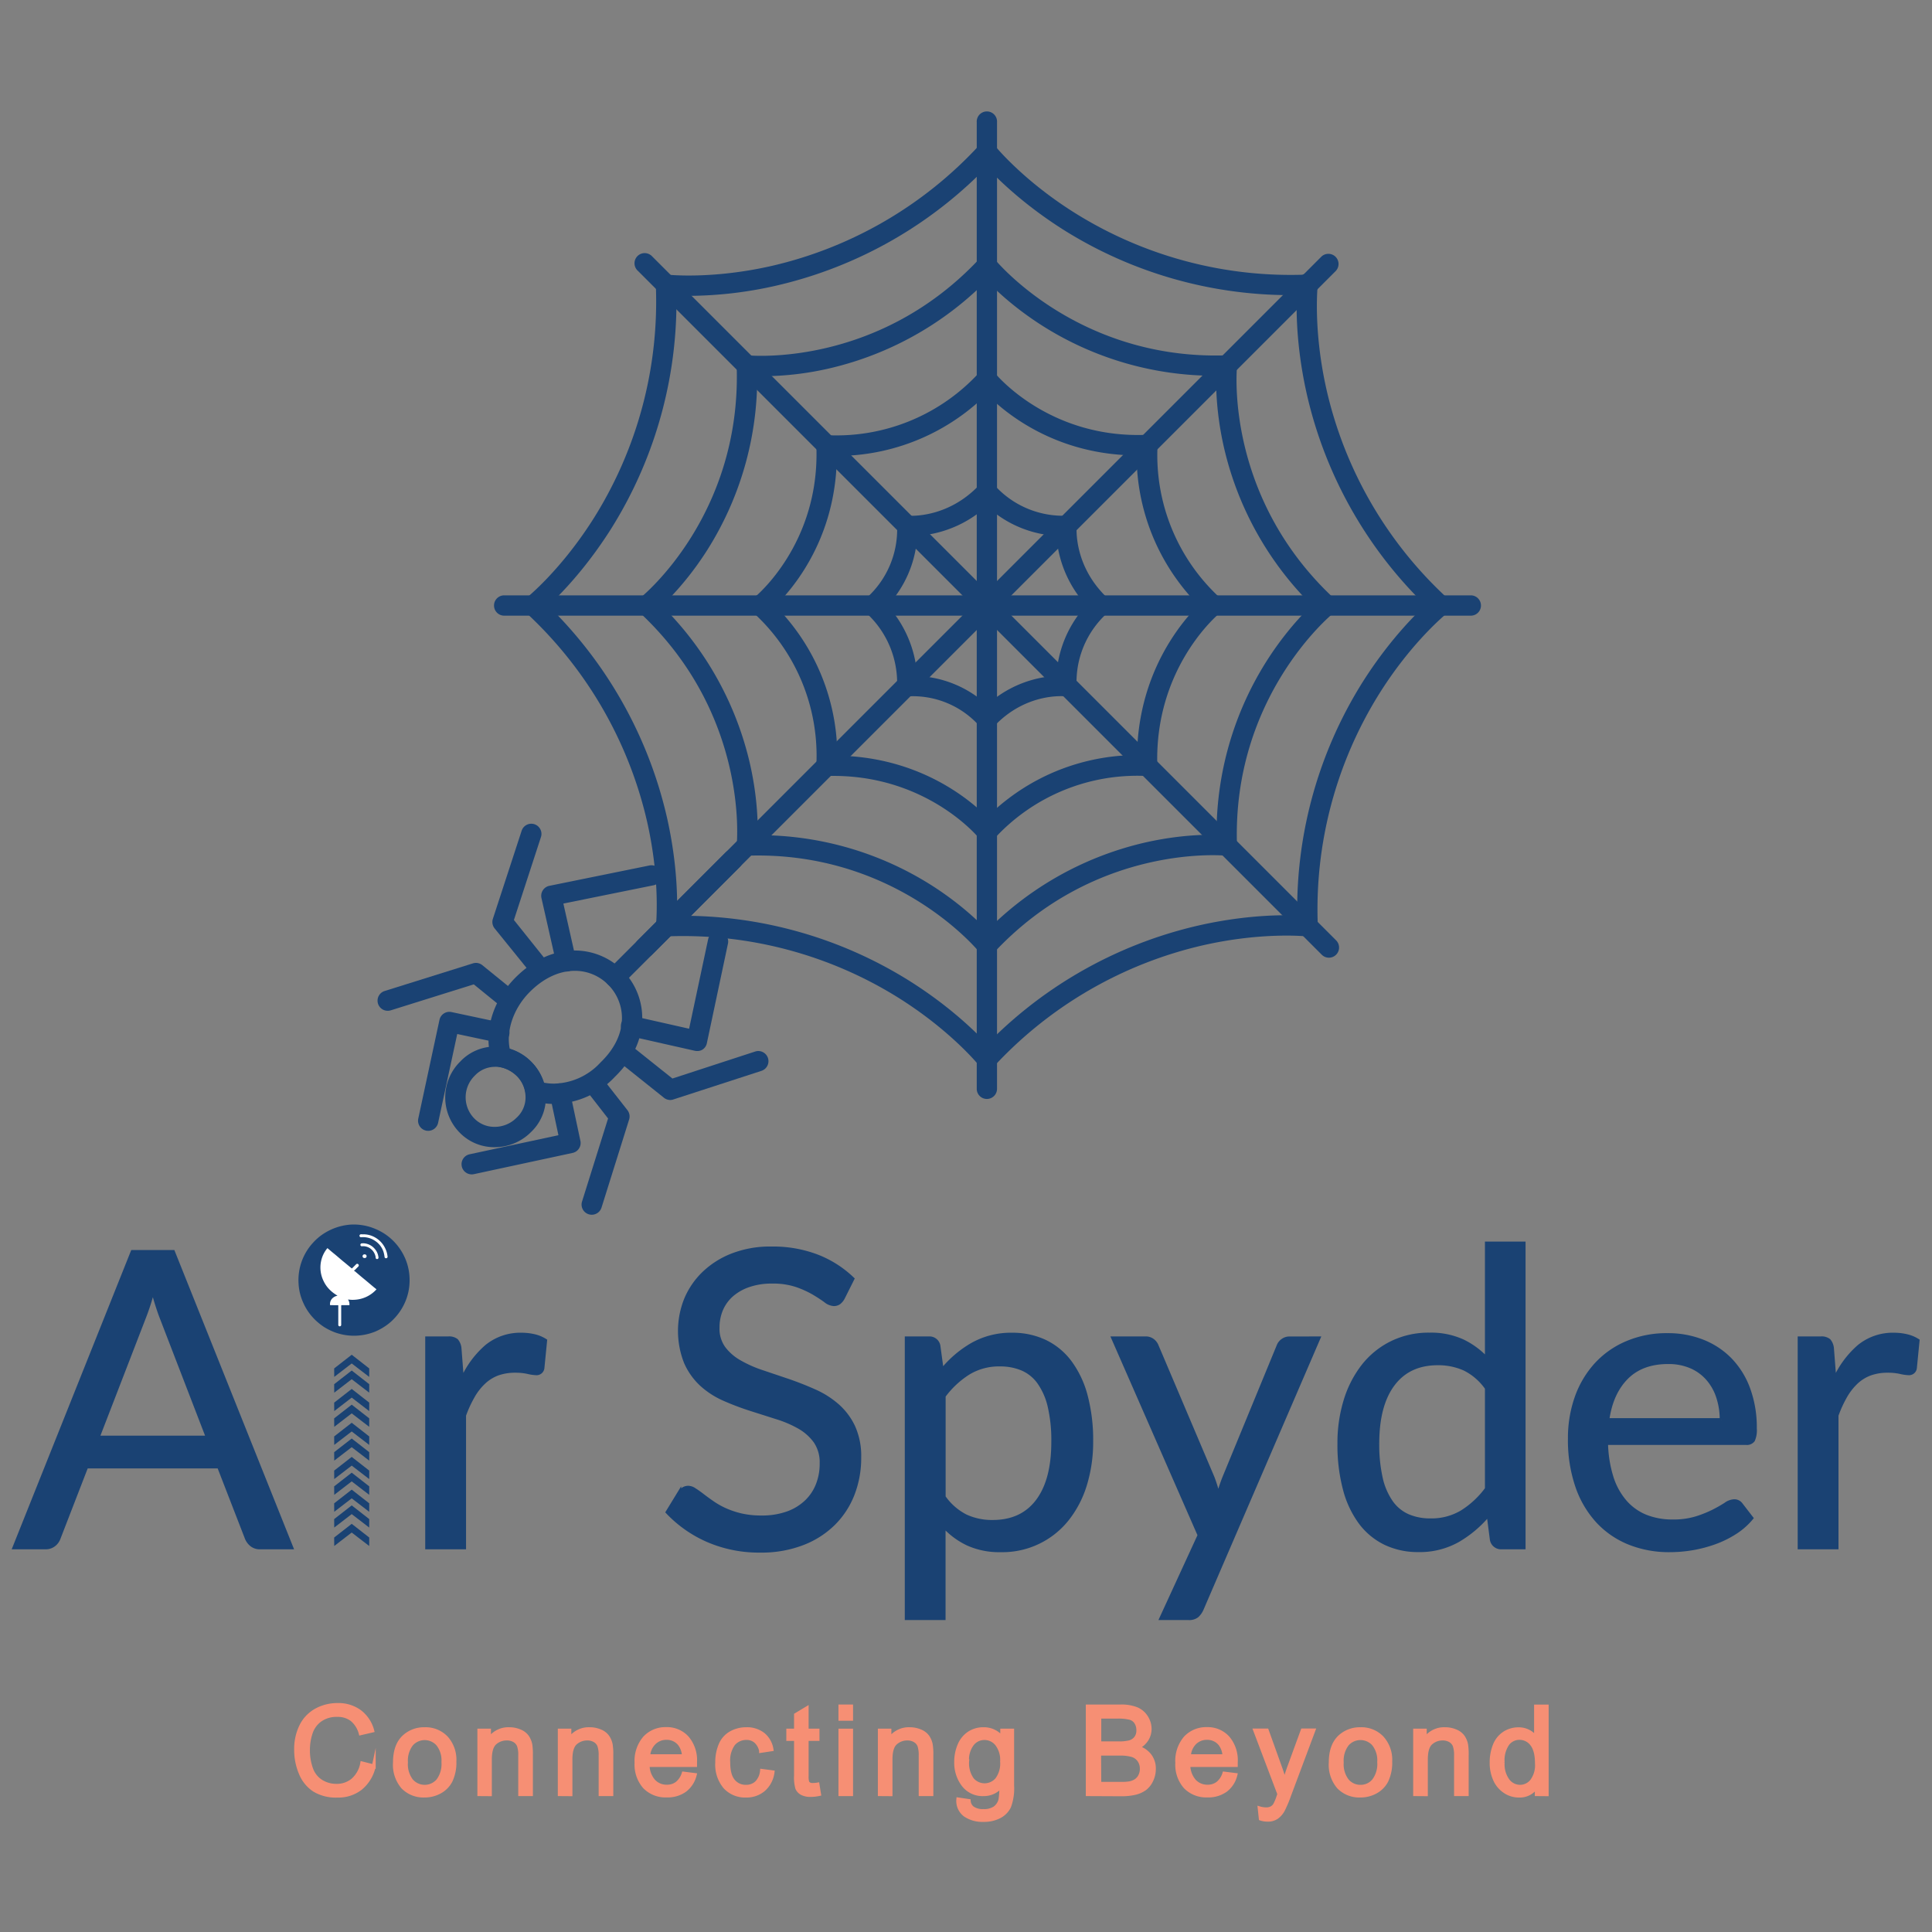 <svg id="Layer_1" data-name="Layer 1" xmlns="http://www.w3.org/2000/svg" viewBox="0 0 500 500"><rect x="0" y="0" width="500" height="500" fill="#808080" stroke="none"/><defs><style>.cls-1,.cls-4{fill:#1a4273;}.cls-2{fill:#fff;}.cls-3{fill:#f68f74;stroke:#f68f74;}.cls-3,.cls-4{stroke-miterlimit:10;}.cls-4{stroke:#1a4273;}.cls-5{fill:none;}</style></defs><path class="cls-1" d="M106,331.19a14,14,0,0,1-.95,5.28,14.42,14.42,0,0,1-2.59,4.28,13.64,13.64,0,0,1-2.65,2.38,15.44,15.44,0,0,1-2.67,1.47,14.73,14.73,0,0,1-7.13,1,14.58,14.58,0,0,1-3.32-.78,15.52,15.52,0,0,1-2.83-1.4,15.24,15.24,0,0,1-2.69-2.24,13.9,13.9,0,0,1-2.61-3.86,13.66,13.66,0,0,1-1.29-5.1A14.26,14.26,0,0,1,81,321.63a14.29,14.29,0,0,1,2.59-2.25,15.43,15.43,0,0,1,2.76-1.45,14.88,14.88,0,0,1,4.32-1,14.27,14.27,0,0,1,6.2,1,15.06,15.06,0,0,1,2.73,1.42,14.51,14.51,0,0,1,5.35,6.54A14.06,14.06,0,0,1,106,331.19Z"></path><path class="cls-2" d="M87.35,335.34l-.86-.58a8.8,8.8,0,0,1-1.27-1.09,7.78,7.78,0,0,1-1.41-2,7.94,7.94,0,0,1-.14-7,7.8,7.8,0,0,1,1-1.58c.06-.08.1-.06.16,0,.5.42,1,.86,1.5,1.26.89.71,1.73,1.48,2.62,2.2.67.54,1.32,1.1,2,1.65.09.08.13.07.21,0l1-1a.38.38,0,0,1,.57,0,.39.39,0,0,1,0,.57l-.88.89c-.06.06-.21.08-.19.2s.15.11.22.17c.79.67,1.57,1.35,2.37,2s1.81,1.53,2.73,2.28l.38.3c.07.05.07.09,0,.15a8.17,8.17,0,0,1-5.46,2.61,7.37,7.37,0,0,1-1.69-.05h-.12c0,.08.07.15.11.22a2.34,2.34,0,0,1,.24,1.14c0,.11-.07.1-.15.1H88.49c-.15,0-.19,0-.19.19v4.89a.37.37,0,0,1-.39.39.36.36,0,0,1-.36-.39v-4.93c0-.12,0-.15-.15-.15H85.57c-.13,0-.16,0-.16-.16a2.06,2.06,0,0,1,.84-1.81A2.26,2.26,0,0,1,87.35,335.34Z"></path><path class="cls-2" d="M93.93,319.44a6,6,0,0,1,3,.73,6.34,6.34,0,0,1,2.7,2.77,6.19,6.19,0,0,1,.66,2.18.43.43,0,0,1-.05.35.37.37,0,0,1-.37.16c-.16,0-.31-.11-.34-.31s-.07-.48-.12-.72a5.4,5.4,0,0,0-2.26-3.41,5.59,5.59,0,0,0-3.7-1,.38.38,0,0,1-.28-.67.43.43,0,0,1,.26-.09Z"></path><path class="cls-2" d="M94.07,321.76a4.06,4.06,0,0,1,2.88,1.4,4,4,0,0,1,1,2.25.37.37,0,1,1-.73.12,1.22,1.22,0,0,1,0-.17,3.47,3.47,0,0,0-1.3-2.19,3.19,3.19,0,0,0-2.23-.64.37.37,0,0,1-.41-.27.4.4,0,0,1,.18-.44.79.79,0,0,1,.3-.05Z"></path><path class="cls-2" d="M94.3,325.58a.47.47,0,0,1-.47-.47.48.48,0,0,1,.5-.48.48.48,0,1,1,0,.95Z"></path><path class="cls-3" d="M93.73,456.37l3,.76a10.09,10.09,0,0,1-3.4,5.64,9.31,9.31,0,0,1-6,1.94,10.78,10.78,0,0,1-6-1.49,9.37,9.37,0,0,1-3.5-4.33,15.41,15.41,0,0,1-1.2-6.08A13.42,13.42,0,0,1,78,446.62a9.33,9.33,0,0,1,3.85-4,11.34,11.34,0,0,1,5.51-1.37A9.29,9.29,0,0,1,93.11,443a9,9,0,0,1,3.23,4.87l-3,.7a7,7,0,0,0-2.3-3.61,6.12,6.12,0,0,0-3.77-1.13,7.32,7.32,0,0,0-4.38,1.26,6.65,6.65,0,0,0-2.47,3.36,13.73,13.73,0,0,0-.71,4.36,13.94,13.94,0,0,0,.84,5.06,6.35,6.35,0,0,0,2.63,3.23,7.37,7.37,0,0,0,3.85,1.06,6.47,6.47,0,0,0,4.28-1.45A7.52,7.52,0,0,0,93.73,456.37Z"></path><path class="cls-3" d="M102.21,456.11c0-3.05.84-5.3,2.54-6.77a7.62,7.62,0,0,1,5.17-1.83,7.37,7.37,0,0,1,5.54,2.22,8.45,8.45,0,0,1,2.15,6.14,10.85,10.85,0,0,1-1,5,6.72,6.72,0,0,1-2.77,2.82,8.08,8.08,0,0,1-4,1,7.38,7.38,0,0,1-5.58-2.22A8.82,8.82,0,0,1,102.21,456.11Zm2.86,0a7,7,0,0,0,1.38,4.73,4.59,4.59,0,0,0,6.92,0,7.17,7.17,0,0,0,1.38-4.82,6.77,6.77,0,0,0-1.39-4.62,4.6,4.6,0,0,0-6.91,0A7,7,0,0,0,105.07,456.11Z"></path><path class="cls-3" d="M124.05,464.33V447.88h2.51v2.34a5.92,5.92,0,0,1,5.23-2.71,6.79,6.79,0,0,1,2.73.54,4.24,4.24,0,0,1,1.87,1.4,5.49,5.49,0,0,1,.87,2.06,16.42,16.42,0,0,1,.15,2.71v10.11h-2.79v-10a7.44,7.44,0,0,0-.32-2.55,2.73,2.73,0,0,0-1.15-1.35,3.75,3.75,0,0,0-2-.5,4.53,4.53,0,0,0-3.07,1.13q-1.29,1.13-1.29,4.29v9Z"></path><path class="cls-3" d="M144.86,464.33V447.88h2.5v2.34a5.94,5.94,0,0,1,5.24-2.71,6.79,6.79,0,0,1,2.73.54,4.21,4.21,0,0,1,1.86,1.4,5.18,5.18,0,0,1,.87,2.06,15.08,15.08,0,0,1,.16,2.71v10.11h-2.79v-10a7.4,7.4,0,0,0-.33-2.55,2.69,2.69,0,0,0-1.15-1.35,3.71,3.71,0,0,0-1.94-.5,4.56,4.56,0,0,0-3.08,1.13q-1.29,1.13-1.29,4.29v9Z"></path><path class="cls-3" d="M176.92,459l2.88.36a7.08,7.08,0,0,1-2.53,3.92,7.62,7.62,0,0,1-4.7,1.39,7.5,7.5,0,0,1-5.72-2.22,8.68,8.68,0,0,1-2.12-6.23,9.08,9.08,0,0,1,2.14-6.45,7.25,7.25,0,0,1,5.54-2.29,7,7,0,0,1,5.39,2.25,8.91,8.91,0,0,1,2.09,6.31c0,.17,0,.42,0,.75H167.61a6.36,6.36,0,0,0,1.53,4.15,4.57,4.57,0,0,0,3.44,1.44,4.26,4.26,0,0,0,2.62-.81A5.36,5.36,0,0,0,176.92,459Zm-9.15-4.5H177a5.63,5.63,0,0,0-1.06-3.12,4.26,4.26,0,0,0-3.45-1.61,4.43,4.43,0,0,0-3.23,1.29A5.08,5.08,0,0,0,167.77,454.53Z"></path><path class="cls-3" d="M197.2,458.3l2.74.36a7.14,7.14,0,0,1-2.3,4.44,6.76,6.76,0,0,1-4.55,1.6,7,7,0,0,1-5.42-2.21,8.94,8.94,0,0,1-2.06-6.32,11.39,11.39,0,0,1,.89-4.66,6.2,6.2,0,0,1,2.68-3,8.06,8.06,0,0,1,3.93-1,6.8,6.8,0,0,1,4.38,1.36,6.21,6.21,0,0,1,2.18,3.85l-2.71.41a4.44,4.44,0,0,0-1.37-2.49,3.51,3.51,0,0,0-2.37-.84,4.36,4.36,0,0,0-3.43,1.51,7.22,7.22,0,0,0-1.31,4.78c0,2.21.42,3.81,1.27,4.82a4.12,4.12,0,0,0,3.31,1.5,3.9,3.9,0,0,0,2.74-1A5,5,0,0,0,197.2,458.3Z"></path><path class="cls-3" d="M211.58,461.83l.4,2.47a10.74,10.74,0,0,1-2.11.24,4.76,4.76,0,0,1-2.35-.48,2.7,2.7,0,0,1-1.18-1.26,10.19,10.19,0,0,1-.34-3.29v-9.46h-2v-2.17h2v-4.07l2.77-1.67v5.74h2.81v2.17h-2.81v9.62a4.78,4.78,0,0,0,.15,1.53,1.14,1.14,0,0,0,.48.54,1.79,1.79,0,0,0,.95.2A8.1,8.1,0,0,0,211.58,461.83Z"></path><path class="cls-3" d="M217.49,444.83v-3.2h2.78v3.2Zm0,19.5V447.88h2.78v16.45Z"></path><path class="cls-3" d="M227.69,464.33V447.88h2.5v2.34a5.94,5.94,0,0,1,5.24-2.71,6.79,6.79,0,0,1,2.73.54,4.3,4.3,0,0,1,1.87,1.4,5.32,5.32,0,0,1,.86,2.06,15.08,15.08,0,0,1,.16,2.71v10.11h-2.79v-10a7.7,7.7,0,0,0-.32-2.55,2.76,2.76,0,0,0-1.16-1.35,3.71,3.71,0,0,0-1.94-.5,4.51,4.51,0,0,0-3.07,1.13c-.87.75-1.3,2.18-1.3,4.29v9Z"></path><path class="cls-3" d="M248,465.69l2.71.4a2.58,2.58,0,0,0,.94,1.83,4.65,4.65,0,0,0,2.84.77,5,5,0,0,0,3-.77,3.84,3.84,0,0,0,1.42-2.17,18.2,18.2,0,0,0,.2-3.57,5.74,5.74,0,0,1-4.55,2.15,6.22,6.22,0,0,1-5.25-2.45,9.42,9.42,0,0,1-1.86-5.87,11.05,11.05,0,0,1,.85-4.34,6.84,6.84,0,0,1,2.47-3.07,6.64,6.64,0,0,1,3.81-1.09,5.87,5.87,0,0,1,4.79,2.36v-2h2.58V462.1a13.46,13.46,0,0,1-.79,5.44,5.69,5.69,0,0,1-2.47,2.53,8.61,8.61,0,0,1-4.18.93,7.88,7.88,0,0,1-4.75-1.32A4.49,4.49,0,0,1,248,465.69Zm2.31-9.88a7.16,7.16,0,0,0,1.28,4.72,4.23,4.23,0,0,0,6.44,0,6.88,6.88,0,0,0,1.3-4.64,6.7,6.7,0,0,0-1.34-4.55,4.12,4.12,0,0,0-3.22-1.53,4,4,0,0,0-3.16,1.51A6.69,6.69,0,0,0,250.29,455.81Z"></path><path class="cls-3" d="M281.51,464.33v-22.7H290a10.55,10.55,0,0,1,4.18.69,5.36,5.36,0,0,1,2.46,2.12,5.6,5.6,0,0,1,.89,3,5.12,5.12,0,0,1-.79,2.74,5.73,5.73,0,0,1-2.38,2.07,5.92,5.92,0,0,1,3.16,2.06,5.52,5.52,0,0,1,1.11,3.44,6.73,6.73,0,0,1-.67,3,5.78,5.78,0,0,1-1.67,2.12,7.19,7.19,0,0,1-2.48,1.12,15.32,15.32,0,0,1-3.67.38Zm3-13.16h4.91a10.75,10.75,0,0,0,2.87-.27,3.13,3.13,0,0,0,1.72-1.13,3.21,3.21,0,0,0,.58-2,3.69,3.69,0,0,0-.54-2,2.74,2.74,0,0,0-1.55-1.17,12.53,12.53,0,0,0-3.45-.32h-4.54Zm0,10.48h5.65a13.32,13.32,0,0,0,2-.11,4.76,4.76,0,0,0,1.73-.62,3.28,3.28,0,0,0,1.15-1.26,3.93,3.93,0,0,0,.45-1.91,3.81,3.81,0,0,0-.65-2.21,3.54,3.54,0,0,0-1.81-1.32,11.31,11.31,0,0,0-3.32-.37h-5.25Z"></path><path class="cls-3" d="M316.85,459l2.88.36a7,7,0,0,1-2.52,3.92,7.66,7.66,0,0,1-4.71,1.39,7.53,7.53,0,0,1-5.72-2.22,8.67,8.67,0,0,1-2.11-6.23,9.13,9.13,0,0,1,2.13-6.45,7.28,7.28,0,0,1,5.55-2.29,7,7,0,0,1,5.39,2.25,8.91,8.91,0,0,1,2.09,6.31c0,.17,0,.42,0,.75H307.55a6.31,6.31,0,0,0,1.53,4.15,4.57,4.57,0,0,0,3.44,1.44,4.23,4.23,0,0,0,2.61-.81A5.23,5.23,0,0,0,316.85,459Zm-9.15-4.5h9.18a5.56,5.56,0,0,0-1.05-3.12,4.28,4.28,0,0,0-3.45-1.61,4.42,4.42,0,0,0-3.23,1.29A5.13,5.13,0,0,0,307.7,454.53Z"></path><path class="cls-3" d="M326.28,470.66,326,468a6,6,0,0,0,1.59.25,3,3,0,0,0,1.49-.31,2.45,2.45,0,0,0,.91-.87,13.38,13.38,0,0,0,.86-2.07c.05-.16.13-.38.24-.68l-6.24-16.48h3l3.42,9.53c.44,1.2.84,2.47,1.19,3.81a36.17,36.17,0,0,1,1.15-3.75l3.51-9.59h2.79l-6.26,16.73a33.51,33.51,0,0,1-1.56,3.73,5.54,5.54,0,0,1-1.7,2,4,4,0,0,1-2.3.64A5.5,5.5,0,0,1,326.28,470.66Z"></path><path class="cls-3" d="M344.39,456.11c0-3.05.85-5.3,2.54-6.77a7.64,7.64,0,0,1,5.17-1.83,7.37,7.37,0,0,1,5.54,2.22,8.45,8.45,0,0,1,2.16,6.14,10.84,10.84,0,0,1-1,5,6.72,6.72,0,0,1-2.77,2.82,8.05,8.05,0,0,1-4,1,7.38,7.38,0,0,1-5.58-2.22A8.82,8.82,0,0,1,344.39,456.11Zm2.86,0a7,7,0,0,0,1.38,4.73,4.45,4.45,0,0,0,3.47,1.57,4.4,4.4,0,0,0,3.45-1.58,7.17,7.17,0,0,0,1.38-4.82,6.82,6.82,0,0,0-1.38-4.62,4.61,4.61,0,0,0-6.92,0A7,7,0,0,0,347.25,456.11Z"></path><path class="cls-3" d="M366.23,464.33V447.88h2.51v2.34a5.92,5.92,0,0,1,5.23-2.71,6.84,6.84,0,0,1,2.74.54,4.21,4.21,0,0,1,1.86,1.4,5.33,5.33,0,0,1,.87,2.06,16.42,16.42,0,0,1,.15,2.71v10.11h-2.78v-10a7.4,7.4,0,0,0-.33-2.55,2.69,2.69,0,0,0-1.15-1.35,3.71,3.71,0,0,0-1.94-.5,4.54,4.54,0,0,0-3.08,1.13q-1.29,1.13-1.29,4.29v9Z"></path><path class="cls-3" d="M397.71,464.33v-2.08a5.13,5.13,0,0,1-4.6,2.45,6.41,6.41,0,0,1-3.62-1.09,7.08,7.08,0,0,1-2.55-3,10.41,10.41,0,0,1-.91-4.47,11.86,11.86,0,0,1,.82-4.47,6.52,6.52,0,0,1,2.46-3.07,6.62,6.62,0,0,1,3.67-1.07,5.46,5.46,0,0,1,2.65.63,5.65,5.65,0,0,1,1.89,1.63v-8.14h2.77v22.7Zm-8.81-8.21a7.11,7.11,0,0,0,1.33,4.72,4,4,0,0,0,3.14,1.57,3.92,3.92,0,0,0,3.1-1.5,6.82,6.82,0,0,0,1.28-4.56q0-3.37-1.3-5a4,4,0,0,0-3.2-1.58,3.88,3.88,0,0,0-3.11,1.52A7.48,7.48,0,0,0,388.9,456.12Z"></path><path class="cls-1" d="M140.8,280.2a13.36,13.36,0,0,0,2.55.24,16.74,16.74,0,0,0,12-5.41l.08-.08c3.59-3.47,5.5-7.4,5.53-11.36a12.21,12.21,0,0,0-3.63-8.81,12.05,12.05,0,0,0-8.59-3.53c-4,0-8.05,1.88-11.62,5.45-4.18,4.19-6.17,9.94-5.2,14.73a13.32,13.32,0,0,1,5.48,3.27A13.13,13.13,0,0,1,140.8,280.2Zm2.55,5.49h0a18.12,18.12,0,0,1-5.57-.85,2.61,2.61,0,0,1-1.81-2.18,7.42,7.42,0,0,0-2.28-4.24,9.13,9.13,0,0,0-4.55-2.33,2.66,2.66,0,0,1-1.86-1.72c-2.31-6.95.1-15.34,6.13-21.38,5.78-5.78,11.53-7,15.33-7a17.46,17.46,0,0,1,17.47,17.64c0,3.75-1.28,9.4-7.08,15.05A22,22,0,0,1,143.35,285.69Z"></path><path class="cls-1" d="M180.36,272a2.25,2.25,0,0,1-.58-.07l-17.05-3.84a2.62,2.62,0,0,1,1.16-5.12l14.45,3.26L183.28,243a2.63,2.63,0,0,1,5.14,1.09L182.93,270a2.58,2.58,0,0,1-1.16,1.66A2.53,2.53,0,0,1,180.36,272Z"></path><path class="cls-1" d="M173.48,284.68a2.68,2.68,0,0,1-1.64-.57l-12.37-9.89a2.63,2.63,0,0,1,3.28-4.1l11.27,9,21.46-7a2.63,2.63,0,0,1,1.63,5l-22.82,7.41A2.5,2.5,0,0,1,173.48,284.68Z"></path><path class="cls-1" d="M159.19,255.55a2.63,2.63,0,0,1-1.86-4.48l30.52-30.52a2.63,2.63,0,0,1,3.71,3.72l-30.51,30.51A2.65,2.65,0,0,1,159.19,255.55Z"></path><path class="cls-1" d="M128.16,276.1a7.12,7.12,0,0,0-5.26,2.25l-.07.07a7.82,7.82,0,0,0,0,11.12,7.26,7.26,0,0,0,5.19,2.09,7.94,7.94,0,0,0,5.66-2.36l.07-.06a7.08,7.08,0,0,0,2.26-5.13,7.92,7.92,0,0,0-7.85-8ZM128,296.89a12.44,12.44,0,0,1-8.9-3.63,13,13,0,0,1,0-18.52,12.31,12.31,0,0,1,9.07-3.89,13.16,13.16,0,0,1,13.1,13.32,12.31,12.31,0,0,1-3.89,8.85A13.21,13.21,0,0,1,128,296.89Z"></path><path class="cls-1" d="M110.81,292.66a2.74,2.74,0,0,1-.56-.06,2.63,2.63,0,0,1-2-3.12l5.49-25.56a2.63,2.63,0,0,1,3.11-2l12.93,2.75a2.62,2.62,0,1,1-1.09,5.13l-10.36-2.2-4.95,23A2.63,2.63,0,0,1,110.81,292.66Z"></path><path class="cls-1" d="M100.36,261.59a2.62,2.62,0,0,1-.78-5.13l22.81-7.14a2.62,2.62,0,0,1,2.44.47l8.8,7.14a2.63,2.63,0,0,1-3.31,4.08l-7.71-6.26-21.47,6.72A2.64,2.64,0,0,1,100.36,261.59Z"></path><path class="cls-1" d="M146.54,251.42a2.63,2.63,0,0,1-2.56-2l-3.85-17a2.64,2.64,0,0,1,2-3.16L168,224a2.62,2.62,0,1,1,1,5.14l-23.2,4.7,3.25,14.42a2.63,2.63,0,0,1-2,3.14A2.93,2.93,0,0,1,146.54,251.42Z"></path><path class="cls-1" d="M140,253.62a2.6,2.6,0,0,1-2-1L128,240.26a2.64,2.64,0,0,1-.45-2.45L135,215a2.62,2.62,0,1,1,5,1.62l-7,21.47,9,11.26a2.63,2.63,0,0,1-2.05,4.27Z"></path><path class="cls-1" d="M343.92,247.85a2.61,2.61,0,0,1-1.85-.77l-177-177a2.63,2.63,0,1,1,3.72-3.71l177,177a2.63,2.63,0,0,1-1.86,4.48Z"></path><path class="cls-1" d="M255.4,284.41a2.62,2.62,0,0,1-2.62-2.63V31.63a2.63,2.63,0,1,1,5.25,0V281.78A2.63,2.63,0,0,1,255.4,284.41Z"></path><path class="cls-1" d="M166.88,247.85a2.63,2.63,0,0,1-1.86-4.48l177-177a2.63,2.63,0,0,1,3.71,3.72l-177,177A2.65,2.65,0,0,1,166.88,247.85Z"></path><path class="cls-1" d="M380.48,159.33H130.32a2.63,2.63,0,0,1,0-5.25H380.48a2.63,2.63,0,1,1,0,5.25Z"></path><path class="cls-1" d="M284.82,159.33a2.63,2.63,0,0,1-1.81-.72c-10.7-10.11-9.65-22.27-9.6-22.78a2.62,2.62,0,1,1,5.22.5c0,.43-.78,10.18,8,18.46a2.63,2.63,0,0,1-1.8,4.54Z"></path><path class="cls-1" d="M276,180.22a2.63,2.63,0,0,1-2.63-2.57,29.38,29.38,0,0,1,9.8-23,2.63,2.63,0,0,1,3.26,4.12,24.1,24.1,0,0,0-7.81,18.78,2.63,2.63,0,0,1-2.57,2.68Z"></path><path class="cls-1" d="M255.4,188.75a2.63,2.63,0,0,1-1.91-4.43c10.14-10.74,22.33-9.4,22.85-9.33a2.62,2.62,0,1,1-.63,5.21c-.43,0-10.15-1-18.4,7.72A2.6,2.6,0,0,1,255.4,188.75Z"></path><path class="cls-1" d="M255.4,188.75a2.58,2.58,0,0,1-2.05-1,23.11,23.11,0,0,0-18.46-7.53,2.63,2.63,0,0,1-.21-5.25,28.36,28.36,0,0,1,22.78,9.52,2.63,2.63,0,0,1-2.06,4.26Z"></path><path class="cls-1" d="M234.79,180.22h-.25a2.63,2.63,0,0,1-2.37-2.85,24.5,24.5,0,0,0-8-18.75,2.63,2.63,0,0,1,3.61-3.82,29.82,29.82,0,0,1,9.61,23.05A2.63,2.63,0,0,1,234.79,180.22Z"></path><path class="cls-1" d="M226,159.33a2.62,2.62,0,0,1-1.63-4.68,23.81,23.81,0,0,0,7.8-18.51,2.63,2.63,0,0,1,2.57-2.68h.06a2.63,2.63,0,0,1,2.62,2.57,29.08,29.08,0,0,1-9.8,22.74A2.59,2.59,0,0,1,226,159.33Z"></path><path class="cls-1" d="M235.84,138.75c-.76,0-1.22,0-1.31-.05a2.63,2.63,0,0,1,.5-5.23c.43,0,10.18.78,18.46-8a2.63,2.63,0,0,1,3.82,3.61A29.85,29.85,0,0,1,235.84,138.75Z"></path><path class="cls-1" d="M275.41,138.72a29,29,0,0,1-22.07-9.81,2.62,2.62,0,0,1,4.12-3.25,23.86,23.86,0,0,0,18.51,7.8,2.63,2.63,0,1,1,.1,5.25Z"></path><path class="cls-1" d="M314,159.33a2.61,2.61,0,0,1-1.79-.7c-20.53-19.11-18-42.75-17.87-43.75a2.63,2.63,0,0,1,5.22.62,50.16,50.16,0,0,0,16.23,39.28,2.63,2.63,0,0,1-1.79,4.55Z"></path><path class="cls-1" d="M296.91,200.84a2.63,2.63,0,0,1-2.62-2.55c-.86-28.19,17.26-43,18-43.64a2.63,2.63,0,1,1,3.28,4.1c-.19.15-16.83,13.91-16.06,39.38a2.64,2.64,0,0,1-2.55,2.71Z"></path><path class="cls-1" d="M255.4,217.89a2.63,2.63,0,0,1-1.92-4.42c19.11-20.53,42.75-18,43.74-17.87a2.63,2.63,0,0,1-.61,5.22,50.14,50.14,0,0,0-39.29,16.23A2.62,2.62,0,0,1,255.4,217.89Z"></path><path class="cls-1" d="M255.4,217.89a2.63,2.63,0,0,1-2.05-1c-.13-.16-13.87-16.84-39.38-16.06a2.64,2.64,0,0,1-2.7-2.55,2.61,2.61,0,0,1,2.54-2.7c28.22-.84,43,17.26,43.64,18a2.63,2.63,0,0,1-2,4.27Z"></path><path class="cls-1" d="M213.9,200.84l-.32,0a2.63,2.63,0,0,1-2.3-2.91,50.11,50.11,0,0,0-16.22-39.28,2.63,2.63,0,1,1,3.57-3.85c20.54,19.11,18,42.75,17.87,43.74A2.62,2.62,0,0,1,213.9,200.84Z"></path><path class="cls-1" d="M196.85,159.33a2.63,2.63,0,0,1-1.63-4.69c.22-.17,17.08-13.91,16.05-39.34a2.63,2.63,0,0,1,5.25-.21c1.14,28.23-17.26,43.06-18.05,43.68A2.59,2.59,0,0,1,196.85,159.33Z"></path><path class="cls-1" d="M217,118a30,30,0,0,1-3.46-.16,2.62,2.62,0,0,1,.62-5.21,50.13,50.13,0,0,0,39.28-16.22,2.63,2.63,0,1,1,3.85,3.58A55.25,55.25,0,0,1,217,118Z"></path><path class="cls-1" d="M294.51,117.87c-26.61,0-40.57-17.33-41.17-18.09a2.62,2.62,0,1,1,4.12-3.25c.18.22,13.92,17.06,39.35,16a2.63,2.63,0,1,1,.21,5.25C296.17,117.85,295.33,117.87,294.51,117.87Z"></path><path class="cls-1" d="M343.37,159.33a2.59,2.59,0,0,1-1.79-.71,84,84,0,0,1-24.82-42.81c-2.82-12.35-1.88-21.16-1.84-21.53a2.63,2.63,0,0,1,5.22.59c-.05.44-3.24,33.49,25,59.91a2.63,2.63,0,0,1-1.8,4.55Z"></path><path class="cls-1" d="M317.53,221.46a2.64,2.64,0,0,1-2.63-2.54,83.46,83.46,0,0,1,12.82-47.71c6.79-10.73,13.72-16.33,14-16.56a2.62,2.62,0,1,1,3.27,4.1c-.36.29-26.16,21.53-24.86,60a2.61,2.61,0,0,1-2.53,2.71Z"></path><path class="cls-1" d="M255.4,247.3a2.59,2.59,0,0,1-1.79-.71,2.62,2.62,0,0,1-.13-3.71,84.09,84.09,0,0,1,42.81-24.82c12.36-2.82,21.16-1.88,21.53-1.84a2.63,2.63,0,0,1-.58,5.22c-.33,0-33.44-3.28-59.92,25A2.64,2.64,0,0,1,255.4,247.3Z"></path><path class="cls-1" d="M255.4,247.3a2.62,2.62,0,0,1-2.05-1c-.29-.35-21.52-26.15-60-24.85a2.63,2.63,0,0,1-.17-5.25A83.49,83.49,0,0,1,240.9,229c10.73,6.79,16.32,13.73,16.55,14a2.62,2.62,0,0,1-2,4.26Z"></path><path class="cls-1" d="M193.28,221.46l-.3,0a2.62,2.62,0,0,1-2.31-2.9c0-.33,3.28-33.44-25-59.92a2.62,2.62,0,1,1,3.58-3.83,84,84,0,0,1,24.83,42.81c2.81,12.35,1.88,21.15,1.83,21.52A2.62,2.62,0,0,1,193.28,221.46Z"></path><path class="cls-1" d="M167.43,159.33a2.6,2.6,0,0,1-2.06-1,2.63,2.63,0,0,1,.43-3.69c.36-.28,26.16-21.25,24.85-60a2.63,2.63,0,1,1,5.25-.18,83.45,83.45,0,0,1-12.82,47.82c-6.79,10.7-13.73,16.23-14,16.46A2.64,2.64,0,0,1,167.43,159.33Z"></path><path class="cls-1" d="M197.31,97.37c-2.62,0-4.18-.17-4.33-.18a2.63,2.63,0,0,1,.59-5.22c.33,0,33.43,3.29,59.91-25a2.62,2.62,0,1,1,3.84,3.58,84,84,0,0,1-42.81,24.82A78.12,78.12,0,0,1,197.31,97.37Z"></path><path class="cls-1" d="M314.62,97.25a83.29,83.29,0,0,1-44.71-12.86c-10.73-6.79-16.33-13.72-16.56-14a2.63,2.63,0,0,1,4.1-3.28c.21.26,21.46,26.16,60,24.85a2.63,2.63,0,0,1,.18,5.25C316.61,97.24,315.61,97.25,314.62,97.25Z"></path><path class="cls-1" d="M372.78,159.33a2.63,2.63,0,0,1-1.79-.7A110.38,110.38,0,0,1,338.2,102c-3.7-16.39-2.44-28.08-2.39-28.57A2.63,2.63,0,1,1,341,74c0,.23-1.19,11.54,2.34,27a105.14,105.14,0,0,0,31.2,53.77,2.62,2.62,0,0,1,.13,3.71A2.59,2.59,0,0,1,372.78,159.33Z"></path><path class="cls-1" d="M338.42,242.35a2.63,2.63,0,0,1-2.62-2.54,110.6,110.6,0,0,1,16.86-63.31c9-14.2,18.1-21.55,18.49-21.85a2.63,2.63,0,0,1,3.27,4.11c-.16.12-9,7.27-17.44,20.73a105.37,105.37,0,0,0-15.93,60.14,2.63,2.63,0,0,1-2.54,2.72Z"></path><path class="cls-1" d="M255.4,276.72a2.63,2.63,0,0,1-1.91-4.43,111.29,111.29,0,0,1,56.76-32.79c16.36-3.7,28-2.44,28.47-2.39a2.63,2.63,0,0,1-.59,5.22c-.17,0-11.43-1.2-26.93,2.34a106.05,106.05,0,0,0-53.88,31.22A2.64,2.64,0,0,1,255.4,276.72Z"></path><path class="cls-1" d="M255.4,276.72a2.62,2.62,0,0,1-2.05-1c-.07-.09-7.22-8.94-20.74-17.44a105.25,105.25,0,0,0-60.13-15.94,2.63,2.63,0,1,1-.19-5.25A110.49,110.49,0,0,1,235.6,254c14.2,9,21.55,18.1,21.86,18.49a2.62,2.62,0,0,1-2.06,4.26Z"></path><path class="cls-1" d="M172.39,242.35l-.3,0a2.63,2.63,0,0,1-2.32-2.9c0-.17,1.2-11.43-2.33-26.93a106,106,0,0,0-31.21-53.88,2.62,2.62,0,0,1,3.59-3.83,111.33,111.33,0,0,1,32.79,56.76c3.7,16.36,2.44,28,2.38,28.47A2.62,2.62,0,0,1,172.39,242.35Z"></path><path class="cls-1" d="M138,159.33a2.63,2.63,0,0,1-1.64-4.68c.17-.14,9-7.29,17.43-20.73a105.47,105.47,0,0,0,15.94-60.14,2.63,2.63,0,0,1,5.25-.19,110.66,110.66,0,0,1-16.86,63.31c-9,14.2-18.11,21.55-18.49,21.86A2.63,2.63,0,0,1,138,159.33Z"></path><path class="cls-1" d="M178.3,76.57a55.66,55.66,0,0,1-6.23-.28,2.62,2.62,0,0,1,.62-5.21c.12,0,11.39,1.28,26.93-2.24a105.13,105.13,0,0,0,53.86-31.3,2.62,2.62,0,1,1,3.84,3.58A110.38,110.38,0,0,1,200.55,74,103.33,103.33,0,0,1,178.3,76.57Z"></path><path class="cls-1" d="M334.34,76.38A110.36,110.36,0,0,1,275.2,59.45c-14.2-9-21.55-18.1-21.85-18.49a2.63,2.63,0,0,1,4.11-3.27c.12.15,7.27,9,20.73,17.43a105.34,105.34,0,0,0,60.14,15.94,2.63,2.63,0,1,1,.18,5.25C337.11,76.36,335.72,76.38,334.34,76.38Z"></path><path class="cls-1" d="M122.07,303.93a2.63,2.63,0,0,1-.55-5.2l23-4.94-2.2-10.36a2.63,2.63,0,0,1,5.14-1.09l2.75,12.92a2.63,2.63,0,0,1-2,3.11l-25.56,5.5A2.67,2.67,0,0,1,122.07,303.93Z"></path><path class="cls-1" d="M153.14,314.37a2.76,2.76,0,0,1-.79-.12,2.63,2.63,0,0,1-1.72-3.29l6.74-21.5-6-7.71a2.62,2.62,0,1,1,4.13-3.23l6.88,8.79a2.67,2.67,0,0,1,.44,2.41l-7.15,22.81A2.64,2.64,0,0,1,153.14,314.37Z"></path><path class="cls-4" d="M75.37,400.46h-8a3.39,3.39,0,0,1-2.24-.7A4.21,4.21,0,0,1,63.84,398l-7.16-18.47H22.35L15.2,398A3.71,3.71,0,0,1,14,399.71a3.39,3.39,0,0,1-2.24.75h-8L34.31,324H44.78ZM53.8,372.05l-12-31.12c-.36-.93-.73-2-1.12-3.23s-.77-2.54-1.12-3.93a58.61,58.61,0,0,1-2.3,7.21l-12,31.07Z"></path><path class="cls-4" d="M119.57,357.21a24.39,24.39,0,0,1,6.3-8.67,13.79,13.79,0,0,1,9.13-3.13,14.24,14.24,0,0,1,3.29.38,9,9,0,0,1,2.8,1.17l-.7,7.1a1.53,1.53,0,0,1-1.6,1.34,11.27,11.27,0,0,1-2.19-.32,14.61,14.61,0,0,0-3.25-.32,13.23,13.23,0,0,0-4.57.74,10.61,10.61,0,0,0-3.57,2.22,15.28,15.28,0,0,0-2.83,3.63,30.26,30.26,0,0,0-2.27,4.94v34.17h-9.56V346.37H116a3,3,0,0,1,2.13.59,3.6,3.6,0,0,1,.8,2Z"></path><path class="cls-4" d="M218.13,335.91a3.93,3.93,0,0,1-1,1.2,2.28,2.28,0,0,1-1.36.4,3.78,3.78,0,0,1-2.14-.91c-.82-.6-1.84-1.27-3.07-2a25.29,25.29,0,0,0-4.43-2,19.22,19.22,0,0,0-6.27-.91,18.14,18.14,0,0,0-6.12.94,13.15,13.15,0,0,0-4.43,2.53,10.56,10.56,0,0,0-2.7,3.77,12,12,0,0,0-.9,4.67,8.62,8.62,0,0,0,1.57,5.31,13.4,13.4,0,0,0,4.17,3.6,31.46,31.46,0,0,0,5.87,2.59l6.73,2.27q3.44,1.19,6.72,2.65a23.35,23.35,0,0,1,5.88,3.71,16.85,16.85,0,0,1,4.16,5.5,18.29,18.29,0,0,1,1.57,8,25.84,25.84,0,0,1-1.7,9.43,21.79,21.79,0,0,1-5,7.66,23.14,23.14,0,0,1-8.06,5.12,29.51,29.51,0,0,1-10.86,1.87,33.26,33.26,0,0,1-13.56-2.69,31.82,31.82,0,0,1-10.41-7.29l3-4.91a3.77,3.77,0,0,1,1-1,2.41,2.41,0,0,1,1.36-.4,2.94,2.94,0,0,1,1.57.56q.89.56,2,1.41c.74.57,1.6,1.2,2.56,1.87a20.74,20.74,0,0,0,3.28,1.87,22.83,22.83,0,0,0,4.19,1.42,23.08,23.08,0,0,0,5.29.56,19.7,19.7,0,0,0,6.57-1,13.78,13.78,0,0,0,4.88-2.86,12.19,12.19,0,0,0,3.07-4.4,14.75,14.75,0,0,0,1.07-5.71,9.61,9.61,0,0,0-1.58-5.69,13.24,13.24,0,0,0-4.13-3.71A28.91,28.91,0,0,0,201,366.8l-6.72-2.14a69.24,69.24,0,0,1-6.73-2.54,21.66,21.66,0,0,1-5.87-3.73,17.21,17.21,0,0,1-4.14-5.74,22,22,0,0,1,0-16.37,20.12,20.12,0,0,1,4.59-6.72,22.27,22.27,0,0,1,7.42-4.7,27,27,0,0,1,10.12-1.76,32,32,0,0,1,11.66,2,27.54,27.54,0,0,1,9.27,5.87Z"></path><path class="cls-4" d="M243.75,354.76a28.07,28.07,0,0,1,7.9-6.78,20.3,20.3,0,0,1,10.26-2.57,19.63,19.63,0,0,1,8.48,1.79,17.47,17.47,0,0,1,6.46,5.29,25.5,25.5,0,0,1,4.12,8.67,44.62,44.62,0,0,1,1.44,11.91,37.52,37.52,0,0,1-1.6,11.13,26.86,26.86,0,0,1-4.62,8.92A21.38,21.38,0,0,1,259,401.2a19.72,19.72,0,0,1-8.51-1.68,19.93,19.93,0,0,1-6.28-4.67v23.92h-9.55v-72.4h5.71a2.35,2.35,0,0,1,2.51,2Zm.48,32.67a15.46,15.46,0,0,0,5.72,5,16.23,16.23,0,0,0,6.94,1.44q7.58,0,11.64-5.39t4.05-15.38a38.61,38.61,0,0,0-.93-9.08,17.66,17.66,0,0,0-2.7-6.22,10.45,10.45,0,0,0-4.32-3.55,14.52,14.52,0,0,0-5.82-1.12,15.24,15.24,0,0,0-8.14,2.14,23.45,23.45,0,0,0-6.44,6Z"></path><path class="cls-4" d="M341.19,346.37,311,416.42a5,5,0,0,1-1.2,1.71,3.25,3.25,0,0,1-2.22.64h-7l9.87-21.46-22.31-50.94h8.22a2.91,2.91,0,0,1,2,.62,3.24,3.24,0,0,1,1,1.36l14.46,34.06a39.62,39.62,0,0,1,1.45,4.7c.49-1.67,1-3.26,1.6-4.75l14-34a3,3,0,0,1,1.09-1.41,2.88,2.88,0,0,1,1.74-.57Z"></path><path class="cls-4" d="M394.31,321.82v78.64h-5.66a2.43,2.43,0,0,1-2.57-2l-.85-6.56a29.56,29.56,0,0,1-7.9,6.72,20.1,20.1,0,0,1-10.25,2.56,19.57,19.57,0,0,1-8.44-1.78,17.59,17.59,0,0,1-6.46-5.26,25.11,25.11,0,0,1-4.11-8.65,44.56,44.56,0,0,1-1.44-11.91,37.29,37.29,0,0,1,1.6-11.13,27.59,27.59,0,0,1,4.59-8.94,21.32,21.32,0,0,1,7.34-5.95,21.62,21.62,0,0,1,9.8-2.17,19.65,19.65,0,0,1,8.52,1.69,20.55,20.55,0,0,1,6.32,4.67V321.82Zm-9.51,37.42a15.38,15.38,0,0,0-5.76-5,16.59,16.59,0,0,0-6.94-1.42q-7.53,0-11.59,5.4t-4.06,15.37a39.34,39.34,0,0,0,.91,9,17.48,17.48,0,0,0,2.67,6.19,10.49,10.49,0,0,0,4.33,3.56,14.44,14.44,0,0,0,5.81,1.12,15.35,15.35,0,0,0,8.2-2.14,23.42,23.42,0,0,0,6.43-6Z"></path><path class="cls-4" d="M453.25,392.88a18.2,18.2,0,0,1-4.22,3.71,26.51,26.51,0,0,1-5.26,2.59A34.23,34.23,0,0,1,438,400.7a35.25,35.25,0,0,1-5.93.5,27.55,27.55,0,0,1-10.33-1.89,22.64,22.64,0,0,1-8.17-5.55,25.59,25.59,0,0,1-5.36-9.05,36.88,36.88,0,0,1-1.93-12.39A31.46,31.46,0,0,1,408,361.75a25,25,0,0,1,5-8.51,22.82,22.82,0,0,1,8-5.66,26.09,26.09,0,0,1,10.57-2.06,24.23,24.23,0,0,1,9,1.63,20.37,20.37,0,0,1,7.16,4.7,21.46,21.46,0,0,1,4.72,7.58,28.85,28.85,0,0,1,1.71,10.28,6.22,6.22,0,0,1-.48,3,2,2,0,0,1-1.81.74H415.66a31.63,31.63,0,0,0,1.42,8.92,17.81,17.81,0,0,0,3.49,6.32,14.16,14.16,0,0,0,5.34,3.8,18.49,18.49,0,0,0,6.94,1.25,20.12,20.12,0,0,0,6.17-.83,29.7,29.7,0,0,0,4.46-1.79,35.61,35.61,0,0,0,3.12-1.78,4.1,4.1,0,0,1,2.16-.83,2.1,2.1,0,0,1,1.82.91Zm-7.69-25.36a18.52,18.52,0,0,0-.94-6.06,13.48,13.48,0,0,0-2.72-4.75,12.06,12.06,0,0,0-4.35-3.1,14.7,14.7,0,0,0-5.82-1.1q-6.84,0-10.81,4t-4.94,11Z"></path><path class="cls-4" d="M474.76,357.21a24.39,24.39,0,0,1,6.3-8.67,13.79,13.79,0,0,1,9.13-3.13,14.09,14.09,0,0,1,3.28.38,9,9,0,0,1,2.81,1.17l-.7,7.1a1.53,1.53,0,0,1-1.6,1.34,11.27,11.27,0,0,1-2.19-.32,14.61,14.61,0,0,0-3.25-.32,13.23,13.23,0,0,0-4.57.74,10.75,10.75,0,0,0-3.58,2.22,15.81,15.81,0,0,0-2.83,3.63,31.13,31.13,0,0,0-2.26,4.94v34.17h-9.56V346.37h5.45a3,3,0,0,1,2.13.59,3.6,3.6,0,0,1,.8,2Z"></path><rect class="cls-5" x="86.94" y="350.94" width="9.51" height="49.65"></rect><rect class="cls-5" x="86.94" y="350.94" width="9.51" height="49.65"></rect><rect class="cls-5" x="75.27" y="314.24" width="34.35" height="33.94"></rect><rect class="cls-5" x="75.27" y="314.24" width="34.35" height="33.94"></rect><polygon class="cls-1" points="95.56 354.15 91.03 350.61 91.03 350.61 91.02 350.61 91.02 350.61 91.02 350.61 86.48 354.15 86.5 356.34 91.02 352.86 95.55 356.34 95.56 354.15"></polygon><polygon class="cls-1" points="95.56 358.23 91.03 354.69 91.03 354.69 91.02 354.69 91.02 354.69 91.02 354.69 86.48 358.23 86.5 360.42 91.02 356.94 95.55 360.42 95.56 358.23"></polygon><polygon class="cls-1" points="95.56 363 91.03 359.46 91.03 359.45 91.02 359.45 91.02 359.45 91.02 359.46 86.48 363 86.5 365.19 91.02 361.7 95.55 365.19 95.56 363"></polygon><polygon class="cls-1" points="95.56 367.07 91.03 363.53 91.03 363.53 91.02 363.53 91.02 363.53 91.02 363.53 86.48 367.07 86.5 369.26 91.02 365.78 95.55 369.26 95.56 367.07"></polygon><polygon class="cls-1" points="95.56 371.75 91.03 368.21 91.03 368.2 91.02 368.21 91.02 368.2 91.02 368.21 86.48 371.75 86.5 373.94 91.02 370.46 95.55 373.94 95.56 371.75"></polygon><polygon class="cls-1" points="95.56 375.82 91.03 372.29 91.03 372.28 91.02 372.28 91.02 372.28 91.02 372.29 86.48 375.82 86.5 378.01 91.02 374.53 95.55 378.01 95.56 375.82"></polygon><polygon class="cls-1" points="95.56 380.59 91.03 377.05 91.03 377.05 91.02 377.05 91.02 377.05 91.02 377.05 86.48 380.59 86.5 382.78 91.02 379.3 95.55 382.78 95.56 380.59"></polygon><polygon class="cls-1" points="95.56 384.67 91.03 381.13 91.03 381.13 91.02 381.13 91.02 381.13 91.02 381.13 86.48 384.67 86.5 386.86 91.02 383.38 95.55 386.86 95.56 384.67"></polygon><polygon class="cls-1" points="95.56 389.06 91.03 385.52 91.03 385.52 91.02 385.52 91.02 385.52 91.02 385.52 86.48 389.06 86.5 391.25 91.02 387.77 95.55 391.25 95.56 389.06"></polygon><polygon class="cls-1" points="95.56 393.14 91.03 389.6 91.03 389.6 91.02 389.6 91.02 389.6 91.02 389.6 86.48 393.14 86.5 395.33 91.02 391.85 95.55 395.33 95.56 393.14"></polygon><polygon class="cls-1" points="95.56 397.91 91.03 394.37 91.03 394.37 91.02 394.37 91.02 394.37 91.02 394.37 86.48 397.91 86.5 400.1 91.02 396.62 95.55 400.1 95.56 397.91"></polygon></svg>